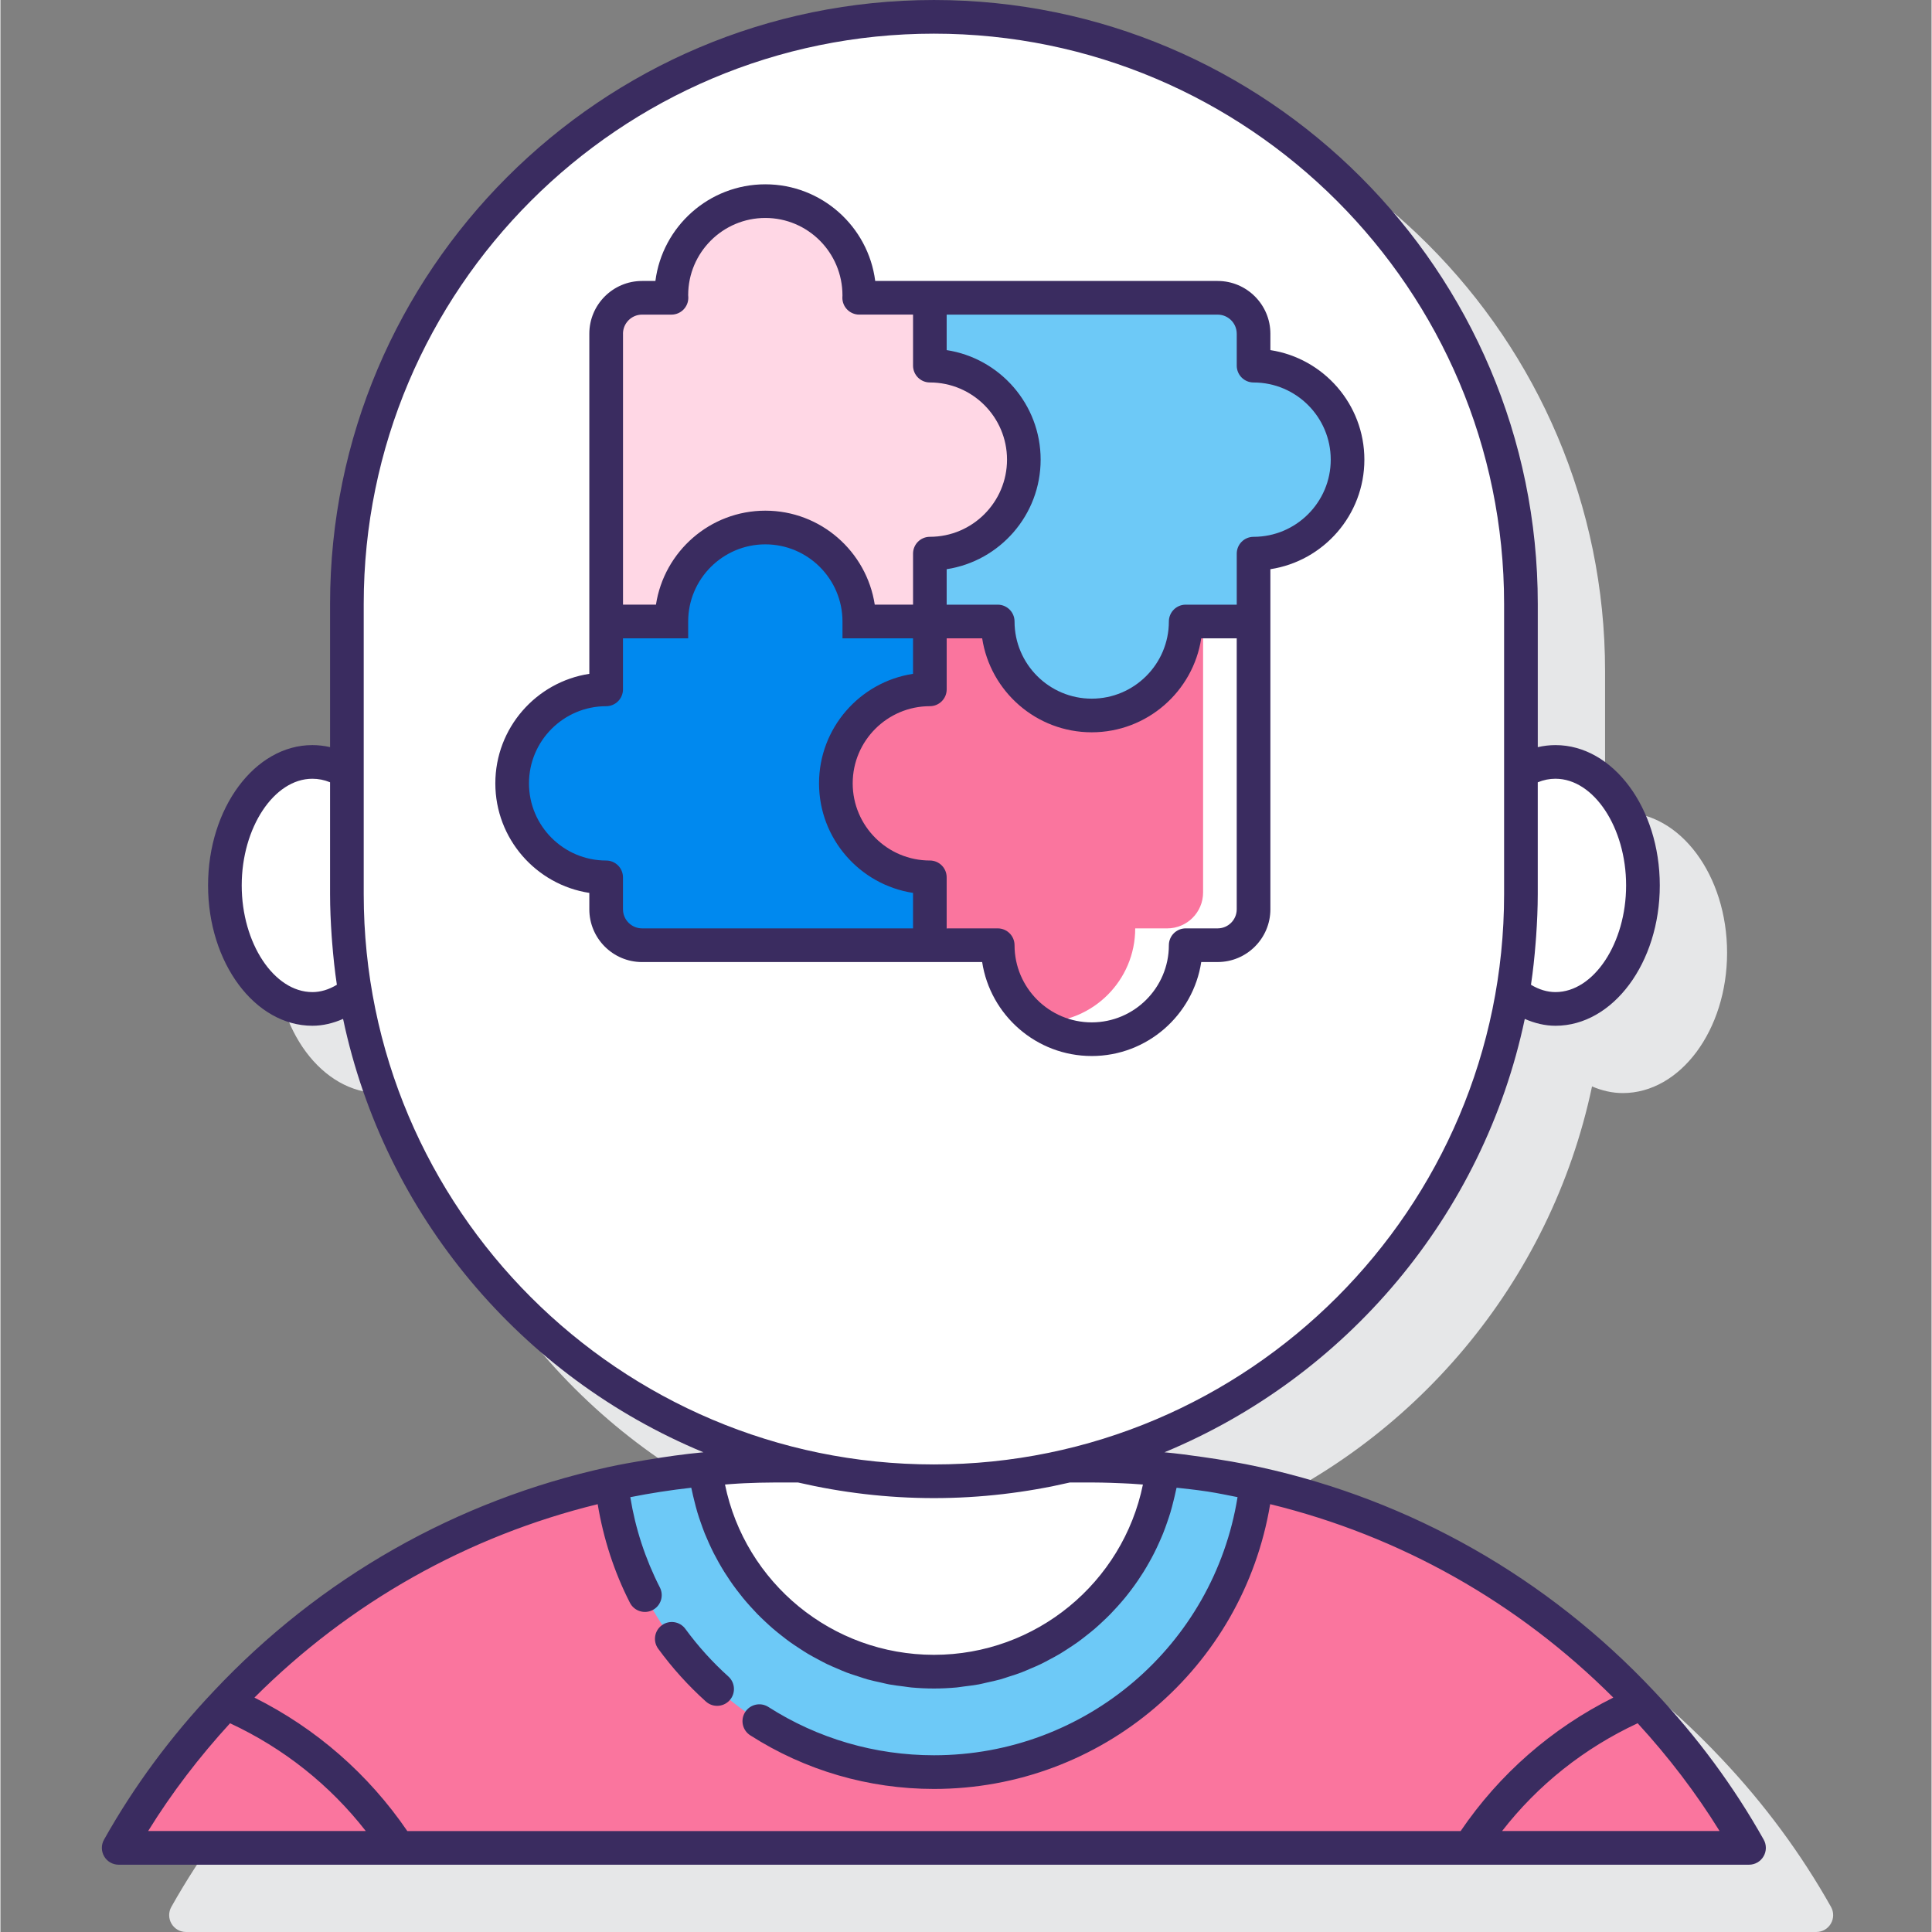 <svg height="459pt" viewBox="-24 0 459 459.208" width="459pt" xmlns="http://www.w3.org/2000/svg"><rect x="-24" y="0" width="459" height="459.208" fill="#808080" stroke="none"/><path d="m411.102 453.246c-7.102-12.641-15.879-24.516-26.066-35.277-25.34-26.961-57.719-45.371-93.637-53.254-4.465-.984-8.973-1.746-13.477-2.387-3.086-.445-6.18-.863-9.258-1.145 43.172-17.898 75.781-56.277 85.633-102.957 2.367 1.012 4.809 1.582 7.312 1.582 13.672 0 24.789-14.965 24.789-33.355 0-18.395-11.117-33.355-24.789-33.355-1.426 0-2.824.203-4.211.52v-34.086c0-79.141-64.387-143.523-143.527-143.523s-143.52 64.375-143.52 143.52v34.086c-1.383-.316-2.785-.52-4.211-.52-13.668 0-24.789 14.961-24.789 33.355 0 18.391 11.121 33.355 24.789 33.355 2.504 0 4.941-.57 7.312-1.582 9.852 46.68 42.453 85.059 85.629 102.961-4.945.457-9.91 1.195-14.863 2.062-2.617.461-5.242.898-7.836 1.469-35.973 7.895-68.375 26.305-93.695 53.246-10.195 10.77-18.969 22.645-26.07 35.285-.699 1.242-.68 2.754.035 3.98.719 1.227 2.031 1.98 3.453 1.98h387.504c1.418 0 2.734-.75 3.449-1.98.723-1.227.738-2.742.043-3.98zm0 0" fill="#e6e7e8"/><path d="m345.609 181.094c-2.918 0-5.691.863-8.211 2.395v29.062c0 7.957-.699 15.75-1.98 23.34 3.027 2.422 6.469 3.914 10.191 3.914 11.48 0 20.789-13.145 20.789-29.355 0-16.215-9.309-29.355-20.789-29.355zm0 0" fill="#fff"/><path d="m58.348 212.547v-29.062c-2.52-1.531-5.293-2.395-8.207-2.395-11.484 0-20.793 13.141-20.793 29.355 0 16.211 9.309 29.355 20.793 29.355 3.723 0 7.168-1.492 10.188-3.914-1.277-7.59-1.98-15.383-1.98-23.34zm0 0" fill="#fff"/><path d="m391.613 439.207h-387.504c7.035-12.527 15.609-24.066 25.484-34.5 24.133-25.672 55.914-44.246 91.645-52.086 7.285-1.605 14.75-2.777 22.34-3.457 5.434-.492 10.926-.801 16.477-.801h75.602c2.344 0 4.691.062 7.035.184 1.422.062 2.84.125 4.195.25 1.789.059 3.582.184 5.309.367 7.594.68 15.055 1.852 22.34 3.457 35.734 7.836 67.453 26.41 91.586 52.086 9.879 10.434 18.453 21.973 25.492 34.5zm0 0" fill="#fa759e"/><path d="m197.875 421.199c39.703 0 72.371-30.004 76.641-68.57-7.289-1.609-14.73-2.785-22.32-3.48-3.254 27.129-26.312 48.172-54.32 48.172s-51.062-21.039-54.32-48.172c-7.586.691-15.035 1.867-22.32 3.48 4.27 38.566 36.938 68.57 76.641 68.57zm0 0" fill="#6dc9f7"/><g fill="#fff"><path d="m229.789 348.363c-10.254 2.402-20.93 3.707-31.914 3.707s-21.656-1.305-31.91-3.707h-5.887c-5.57 0-11.078.293-16.523.789 3.258 27.129 26.312 48.172 54.32 48.172s51.066-21.039 54.32-48.172c-5.445-.496-10.949-.789-16.523-.789zm0 0"/><path d="m197.875 4c77.062 0 139.523 62.469 139.523 139.523v69.02c0 77.062-62.465 139.523-139.523 139.523s-139.523-62.465-139.523-139.523v-69.016c-.004-77.059 62.465-139.527 139.523-139.527zm0 0"/><path d="m197.875 4c77.062 0 139.523 62.469 139.523 139.523v69.02c0 77.062-62.465 139.523-139.523 139.523s-139.523-62.465-139.523-139.523v-69.016c-.004-77.059 62.465-139.527 139.523-139.527zm0 0"/></g><path d="m196.91 163.852v-16.133h-16.766c0-12.336-10-22.34-22.34-22.34-12.34 0-22.34 10-22.34 22.34h-15.496v16.133c-12.336 0-22.34 10-22.34 22.34 0 12.336 10 22.34 22.34 22.34v7.594c0 4.715 3.824 8.539 8.539 8.539h68.398v-16.133c-12.336 0-22.34-10-22.34-22.34.004-12.336 10.004-22.34 22.344-22.34zm0 0" fill="#0089ef"/><path d="m235.379 170.059c-12.336 0-22.34-10-22.34-22.34h-16.133v16.133c-12.336 0-22.34 10-22.34 22.34 0 12.336 10 22.34 22.34 22.34v16.133h16.133c0 12.336 10 22.34 22.34 22.34 12.336 0 22.34-10 22.34-22.34h7.594c4.715 0 8.539-3.824 8.539-8.539v-68.402h-16.133c0 12.336-10 22.336-22.34 22.336zm0 0" fill="#fff"/><path d="m235.379 170.059c-12.336 0-22.34-10-22.34-22.34h-16.133v16.133c-12.336 0-22.34 10-22.34 22.34 0 7.578 3.781 14.262 9.551 18.301.262.008.523.039.789.039v.484c3.469 2.215 7.582 3.516 12 3.516v12.133h4.133c0 1.367.141 2.699.375 4h11.625c0 7.574 3.781 14.262 9.547 18.301.266.008.527.039.793.039 12.336 0 22.34-10 22.34-22.34h7.594c4.715 0 8.539-3.824 8.539-8.539v-64.402h-4.133c0 12.336-10 22.336-22.34 22.336zm0 0" fill="#fa759e"/><path d="m273.852 86.91v-7.59c0-4.715-3.824-8.539-8.539-8.539h-68.402v16.129c12.336 0 22.34 10 22.34 22.344 0 12.336-10 22.34-22.34 22.34v16.129h16.133c0 12.336 10 22.34 22.34 22.34 12.336 0 22.34-10 22.34-22.34h16.133v-16.129c12.336 0 22.34-10 22.34-22.34-.004-12.344-10.008-22.344-22.344-22.344zm0 0" fill="#6dc9f7"/><path d="m196.91 86.91v-16.129h-16.797c.008-.215.031-.422.031-.637 0-12.336-10-22.34-22.34-22.34-12.34 0-22.34 10-22.34 22.34 0 .211.027.418.031.637h-6.988c-4.715 0-8.539 3.824-8.539 8.539v68.398h15.496c0-12.336 10-22.34 22.34-22.34 12.34 0 22.34 10 22.34 22.34h16.766v-16.129c12.336 0 22.34-10 22.34-22.344-.004-12.336-10.004-22.336-22.34-22.336zm0 0" fill="#ffd7e5"/><path d="m395.102 437.254c-7.098-12.645-15.871-24.523-26.066-35.281-25.34-26.965-57.719-45.379-93.637-53.254-4.504-.992-9.051-1.754-13.59-2.402-3.055-.438-6.105-.852-9.141-1.129 43.188-17.906 75.801-56.305 85.645-103.008 2.363 1.031 4.797 1.629 7.301 1.629 13.668 0 24.789-14.965 24.789-33.355 0-18.395-11.121-33.355-24.789-33.355-1.426 0-2.828.168-4.211.488v-34.062c0-79.141-64.383-143.523-143.523-143.523s-143.531 64.383-143.531 143.523v34.055c-1.379-.316-2.785-.484-4.207-.484-13.672 0-24.793 14.961-24.793 33.355 0 18.391 11.121 33.355 24.793 33.355 2.5 0 4.934-.594 7.301-1.629 9.844 46.703 42.453 85.102 85.641 103.008-4.562.422-9.141 1.078-13.719 1.852-3.004.508-6.008 1.027-8.984 1.684-35.969 7.891-68.371 26.301-93.691 53.246-10.203 10.77-18.977 22.648-26.07 35.293-.699 1.238-.68 2.75.035 3.973.715 1.23 2.031 1.98 3.453 1.98h387.504c1.418 0 2.734-.75 3.449-1.98.723-1.227.738-2.738.043-3.977zm-243.641-84.637c.438-.023.883-.055 1.32-.07 2.465-.109 4.875-.18 7.227-.18h5.566c10.395 2.402 21.195 3.711 32.305 3.711 11.113 0 21.914-1.309 32.305-3.711h5.527c1.367 0 2.754.039 4.137.078.949.031 1.895.062 2.91.113 1.277.059 2.555.109 4 .238.266.008.531.043.793.055-4.785 23.348-25.438 40.477-49.668 40.477-24.227 0-44.879-17.125-49.668-40.477 1.074-.078 2.191-.18 3.246-.234zm194.148-167.523c9.102 0 16.789 11.609 16.789 25.355 0 13.742-7.688 25.355-16.789 25.355-1.953 0-3.902-.586-5.824-1.738.496-3.285.844-6.617 1.109-9.973.047-.547.09-1.09.125-1.633.223-3.277.379-6.574.379-9.906v-26.613c1.383-.57 2.789-.848 4.211-.848zm-295.469 50.711c-9.105 0-16.793-11.613-16.793-25.355 0-13.746 7.688-25.355 16.793-25.355 1.418 0 2.828.277 4.207.84v26.613c0 3.336.156 6.637.379 9.918.039.531.082 1.062.121 1.594.27 3.367.617 6.711 1.117 10.004-1.922 1.152-3.875 1.742-5.824 1.742zm12.207-23.258v-69.023c0-74.727 60.797-135.523 135.527-135.523s135.523 60.797 135.523 135.523v69.023c0 74.734-60.793 135.527-135.523 135.527s-135.527-60.793-135.527-135.527zm55.609 144.973c1.363 8.16 3.883 16.035 7.664 23.434 1.004 1.961 3.41 2.746 5.379 1.742 1.969-1.008 2.746-3.414 1.738-5.383-3.457-6.773-5.816-13.973-7.027-21.457 4.812-.957 9.652-1.703 14.488-2.242.047.242.121.48.168.723.16.797.359 1.57.551 2.355.234.945.469 1.879.746 2.805.23.773.492 1.527.754 2.289.312.898.629 1.789.98 2.672.301.742.621 1.477.949 2.203.383.855.781 1.699 1.199 2.531.363.711.746 1.414 1.137 2.109.453.805.918 1.598 1.406 2.379.426.68.867 1.348 1.316 2.008.516.758 1.051 1.496 1.602 2.223.48.637.973 1.27 1.477 1.887.578.703 1.176 1.387 1.785 2.062.531.594 1.07 1.176 1.625 1.75.637.652 1.297 1.277 1.961 1.898.582.539 1.16 1.082 1.766 1.598.691.594 1.406 1.164 2.125 1.727.625.488 1.242.977 1.887 1.438.746.539 1.52 1.039 2.289 1.543.656.426 1.309.859 1.984 1.262.801.477 1.629.914 2.453 1.355.688.367 1.367.742 2.074 1.082.855.414 1.738.777 2.617 1.152.703.301 1.402.617 2.121.887.918.348 1.867.641 2.812.941.707.227 1.406.48 2.129.68 1.004.281 2.031.496 3.055.719.688.152 1.363.336 2.055.465 1.152.211 2.324.348 3.496.492.594.074 1.172.184 1.766.238 1.773.16 3.574.25 5.391.25s3.613-.09 5.395-.25c.59-.059 1.168-.164 1.75-.238 1.176-.145 2.355-.281 3.512-.492.688-.129 1.359-.309 2.039-.461 1.031-.227 2.066-.441 3.074-.723.715-.199 1.406-.449 2.109-.676.949-.305 1.902-.598 2.828-.949.715-.266 1.406-.582 2.105-.879.883-.375 1.773-.738 2.637-1.16.695-.336 1.371-.711 2.051-1.07.832-.445 1.664-.883 2.473-1.367.668-.395 1.312-.828 1.965-1.25.777-.508 1.559-1.016 2.312-1.555.633-.457 1.246-.941 1.863-1.426.727-.566 1.449-1.141 2.148-1.738.594-.512 1.172-1.051 1.746-1.586.672-.625 1.336-1.258 1.977-1.914.551-.566 1.086-1.145 1.613-1.73.613-.68 1.215-1.371 1.801-2.078.504-.613.984-1.238 1.465-1.871.555-.734 1.09-1.477 1.609-2.238.449-.656.883-1.32 1.309-2 .488-.785.957-1.574 1.406-2.383.395-.695.773-1.398 1.137-2.113.426-.832.816-1.676 1.199-2.527.328-.727.652-1.461.953-2.207.352-.879.668-1.773.98-2.672.258-.762.523-1.516.754-2.289.277-.926.516-1.863.746-2.805.191-.785.391-1.559.551-2.355.051-.242.125-.48.172-.727 2.316.258 4.629.496 6.945.848.164.023.328.047.492.07 2.359.367 4.703.855 7.051 1.32-5.684 35.23-36.078 61.355-72.164 61.355-14.004 0-27.609-3.969-39.348-11.48-1.859-1.195-4.332-.648-5.523 1.215-1.191 1.859-.648 4.336 1.211 5.523 13.023 8.34 28.125 12.746 43.66 12.746 39.895 0 73.441-28.812 79.918-67.688 30.91 7.562 58.926 23.352 81.555 45.977-14.668 7.328-27.086 18.191-36.281 31.719h-250.363c-9.25-13.539-21.688-24.398-36.336-31.719 22.609-22.605 50.637-38.391 81.586-45.973zm-87.379 52.074c12.699 5.914 23.707 14.645 32.258 25.613h-51.727c5.59-9.051 12.141-17.613 19.469-25.613zm302.344 25.613c8.512-10.961 19.5-19.695 32.219-25.617 7.328 7.996 13.879 16.562 19.473 25.617zm0 0" fill="#3a2c60"/><path d="m143.672 404.426c.766.688 1.719 1.027 2.672 1.027 1.098 0 2.188-.445 2.977-1.324 1.477-1.645 1.34-4.172-.301-5.648-3.777-3.402-7.211-7.203-10.219-11.312-1.305-1.785-3.809-2.176-5.59-.871-1.785 1.305-2.172 3.809-.867 5.586 3.332 4.562 7.141 8.777 11.328 12.543zm0 0" fill="#3a2c60"/><path d="m235.379 251c13.164 0 24.105-9.707 26.035-22.34h3.895c6.914 0 12.539-5.625 12.539-12.539v-80.832c12.633-1.93 22.34-12.875 22.34-26.035 0-13.164-9.707-24.105-22.34-26.039v-3.891c0-6.918-5.625-12.543-12.539-12.543h-81.387c-1.656-12.938-12.738-22.973-26.121-22.973-13.387 0-24.469 10.035-26.125 22.973h-3.168c-6.918 0-12.539 5.621-12.539 12.543v80.836c-12.633 1.93-22.34 12.871-22.34 26.035 0 13.164 9.707 24.105 22.34 26.035v3.898c0 6.914 5.621 12.539 12.539 12.539h80.832c1.938 12.629 12.875 22.332 26.039 22.332zm34.473-171.676v7.586c0 2.215 1.793 4 4 4 10.113 0 18.34 8.23 18.34 18.344 0 10.109-8.227 18.34-18.34 18.34-2.207 0-4 1.785-4 4v12.125h-12.133c-2.207 0-4 1.789-4 4 0 10.113-8.227 18.34-18.34 18.34-10.109 0-18.34-8.227-18.34-18.34 0-2.211-1.793-4-4-4h-12.133v-8.43c12.633-1.93 22.336-12.875 22.336-26.035 0-13.164-9.707-24.105-22.336-26.039v-8.434h64.402c2.508 0 4.543 2.039 4.543 4.543zm-145.883 0c0-2.504 2.035-4.543 4.539-4.543h6.988c1.078 0 2.117-.438 2.867-1.215.754-.77 1.164-1.82 1.133-2.898l-.031-.523c0-10.113 8.227-18.34 18.34-18.34 10.109 0 18.336 8.227 18.332 18.422 0 .059-.02.387-.02.438-.035 1.078.375 2.125 1.129 2.898s1.789 1.215 2.871 1.215h12.797v12.129c0 2.215 1.793 4 4 4 10.113 0 18.336 8.23 18.336 18.34 0 10.113-8.227 18.344-18.336 18.344-2.207 0-4 1.785-4 4v12.125h-9.102c-1.938-12.621-12.84-22.336-26-22.336s-24.066 9.711-26.004 22.336h-7.832v-64.391zm0 136.801v-7.59c0-2.211-1.793-4-4-4-10.113 0-18.34-8.227-18.34-18.34 0-10.109 8.227-18.34 18.34-18.34 2.207 0 4-1.789 4-4v-12.133h15.496v-4c0-10.105 8.227-18.336 18.34-18.336 10.109 0 18.336 8.23 18.336 18.336v4h16.766v8.438c-12.629 1.93-22.34 12.871-22.34 26.035 0 13.164 9.711 24.105 22.34 26.035v8.434h-64.398c-2.5-.004-4.539-2.035-4.539-4.539zm72.941-11.594c-10.109 0-18.34-8.227-18.34-18.34 0-10.113 8.23-18.34 18.34-18.34 2.211 0 4-1.789 4-4v-12.133h8.434c1.934 12.633 12.871 22.34 26.035 22.34 13.164 0 24.105-9.707 26.035-22.34h8.434v64.406c0 2.504-2.035 4.539-4.539 4.539h-7.59c-2.207 0-4 1.789-4 4 0 10.113-8.227 18.34-18.34 18.34-10.109 0-18.34-8.227-18.34-18.34 0-2.211-1.793-4-4-4h-12.133v-12.129c.004-2.211-1.785-4.004-3.996-4.004zm0 0" fill="#3a2c60"/></svg>